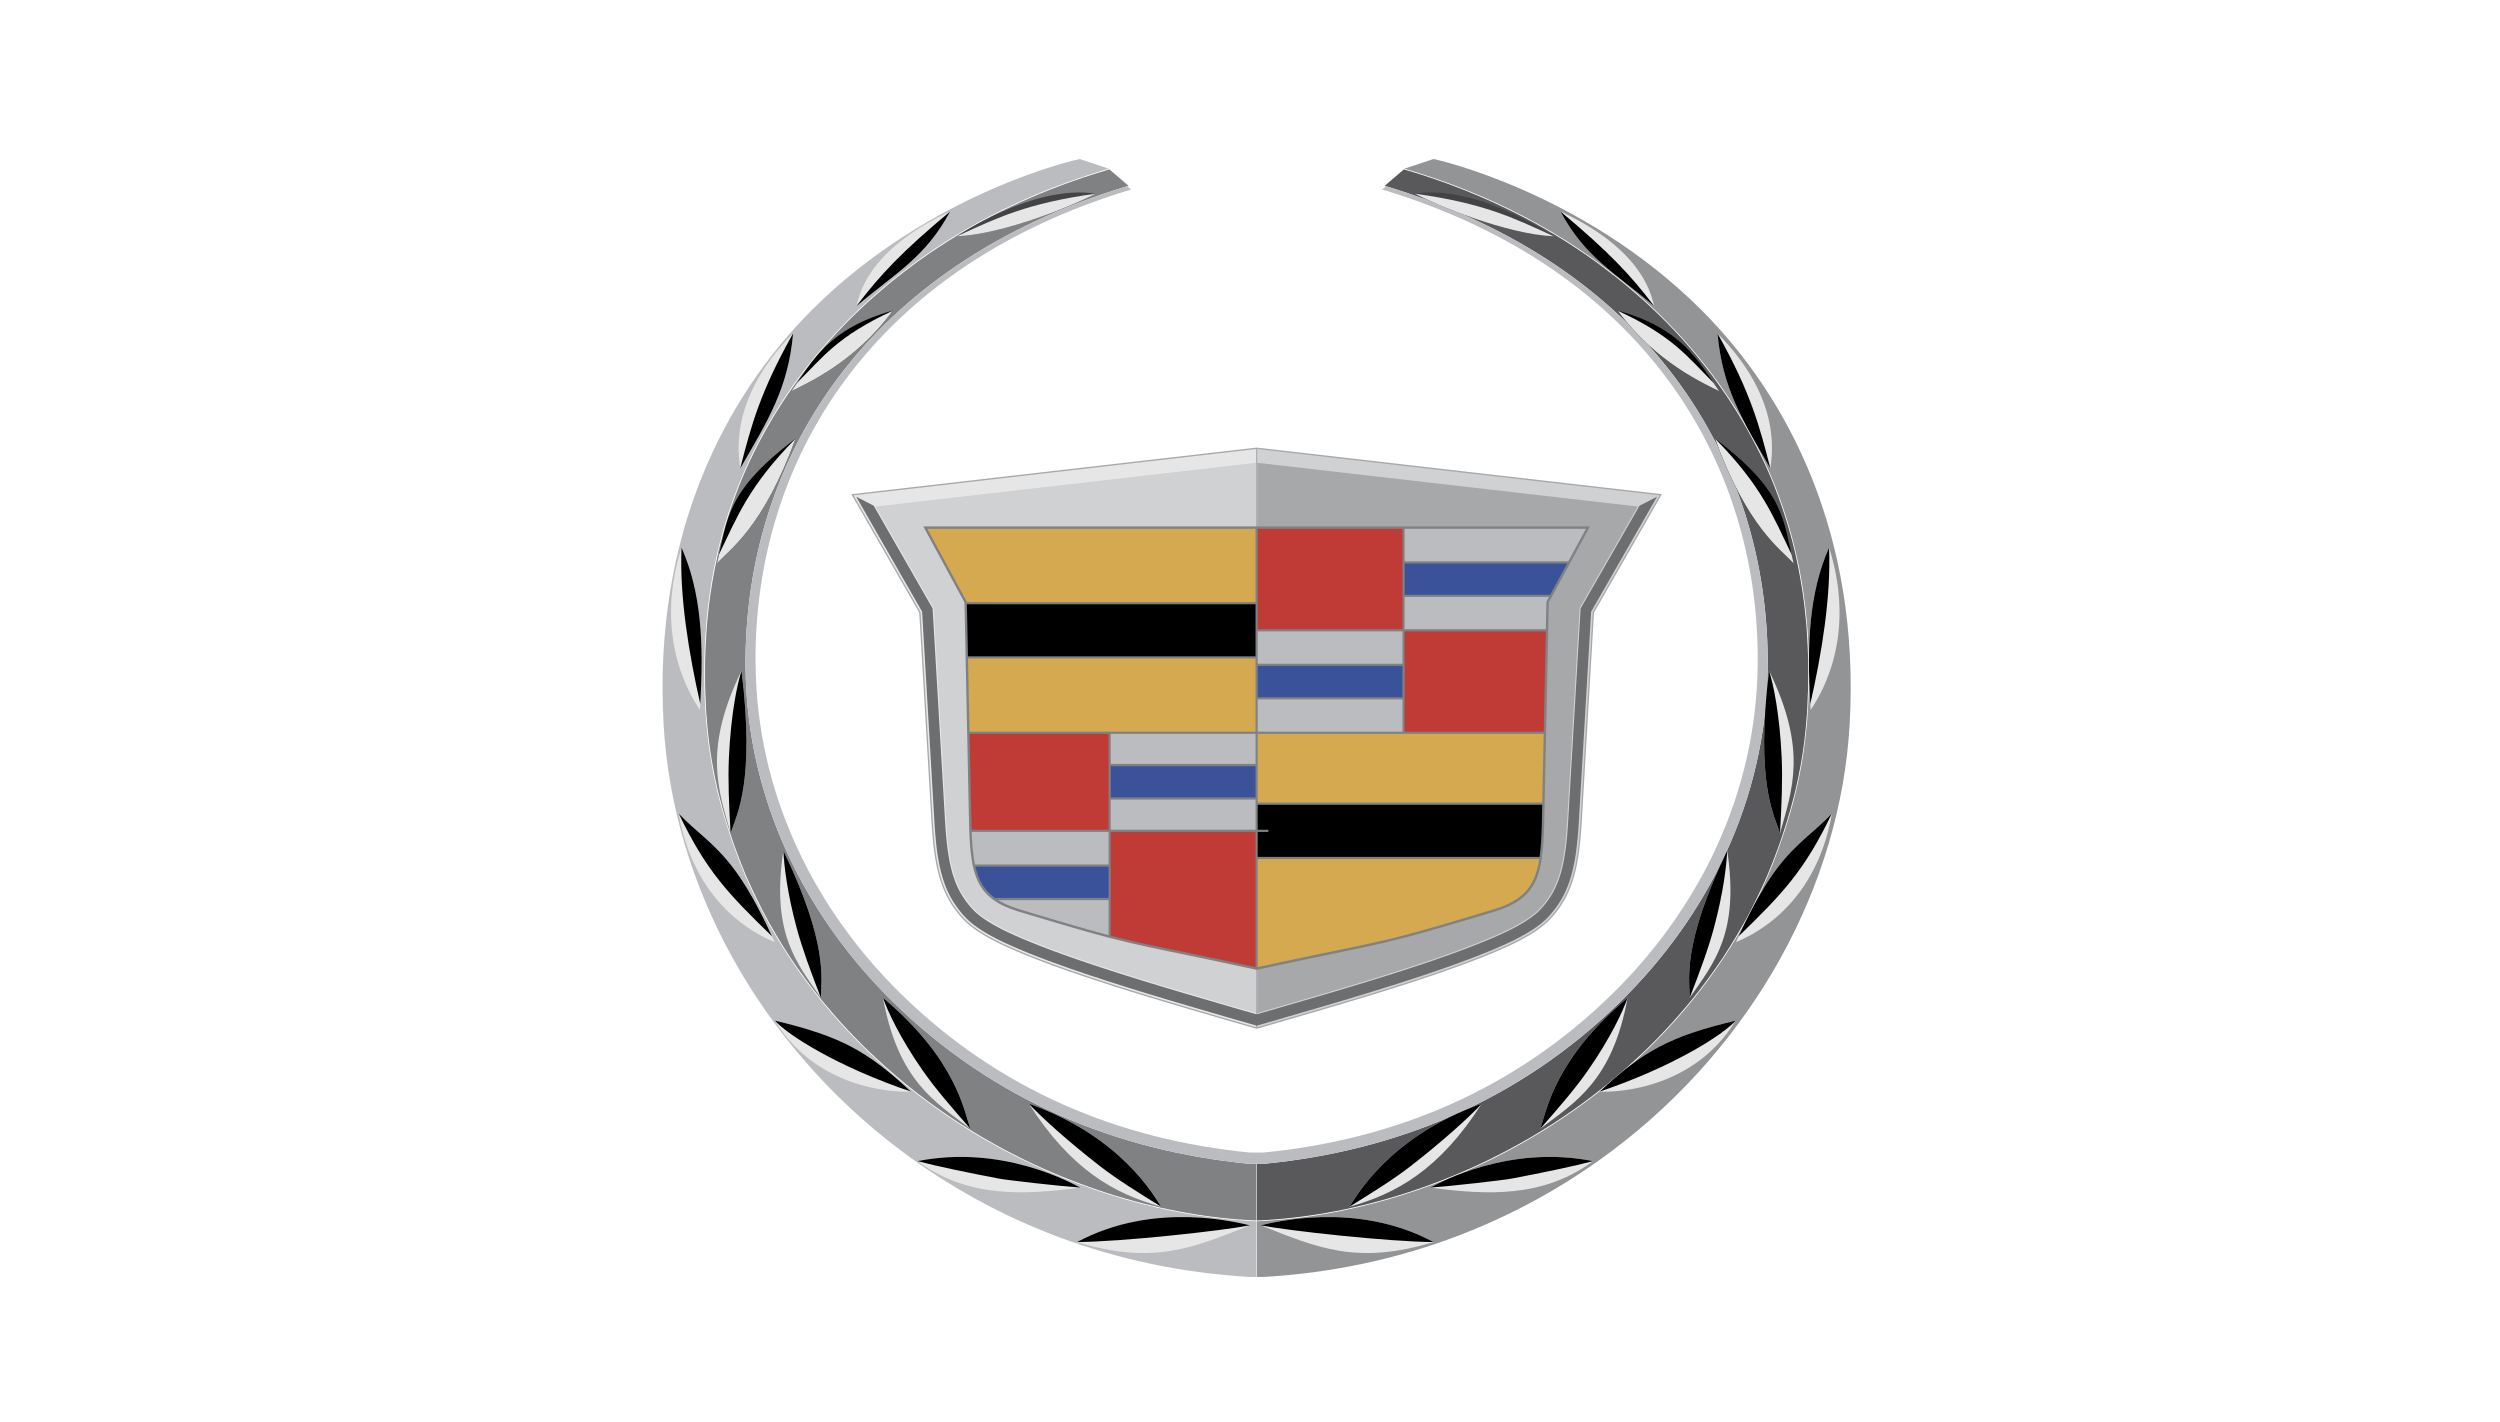 <svg width="283" height="161" viewBox="0 0 283 161" fill="none" xmlns="http://www.w3.org/2000/svg">
<path fill-rule="evenodd" clip-rule="evenodd" d="M142.276 131.749H143.025C158.137 130.291 172.002 124.549 183.294 113.531C193.256 103.811 199.969 90.594 200.105 75.554C200.317 52.007 186.509 29.969 156.744 21.035L158.92 19.172L159.246 19.271L160.1 19.529L160.995 19.81L161.915 20.113L162.864 20.437L163.838 20.785L164.828 21.159L165.86 21.558L166.903 21.984L167.971 22.438L169.058 22.921L170.154 23.434L171.28 23.978L172.404 24.553L173.558 25.163L174.707 25.805L175.858 26.483L177.026 27.196L178.192 27.947L179.371 28.735L180.549 29.564L181.711 30.432L182.133 30.754L182.553 31.082L182.987 31.414L183.404 31.752L183.826 32.095L184.247 32.442L184.657 32.796L185.073 33.154L185.494 33.519L185.916 33.888L186.332 34.265L186.742 34.646L187.149 35.033L187.57 35.426L187.974 35.826L188.383 36.231L188.791 36.643L189.193 37.06L189.603 37.485L189.997 37.915L190.402 38.352L190.794 38.795L191.189 39.245L191.58 39.7L191.971 40.164L192.349 40.634L192.73 41.111L193.111 41.595L193.488 42.086L193.869 42.584L194.234 43.088L194.6 43.6L195.154 44.4L195.709 45.213L196.241 46.041L196.769 46.883L197.284 47.741L197.783 48.612L198.272 49.499L198.746 50.401L199.208 51.32L199.656 52.255L200.086 53.206L200.506 54.173L200.901 55.158L201.28 56.16L201.647 57.178L201.995 58.214L202.326 59.269L202.636 60.341L202.932 61.433L203.203 62.544L203.445 63.673L203.676 64.822L203.882 65.989L204.071 67.176L204.235 68.383L204.368 69.612L204.492 70.861L204.571 72.13L204.638 73.42L204.683 74.732L204.694 76.065L204.683 77.42L204.668 78.115L204.638 78.799L204.612 79.472L204.586 80.133L204.545 80.785L204.492 81.427L204.438 82.061L204.383 82.684L204.316 83.301L204.248 83.909L204.164 84.51L204.086 85.103L203.991 85.691L203.893 86.272L203.788 86.848L203.676 87.418L203.57 87.986L203.445 88.55L203.328 89.109L203.19 89.665L203.057 90.218L202.906 90.768L202.758 91.319L202.608 91.866L202.443 92.413L202.284 92.961L202.108 93.508L201.93 94.055L201.753 94.604L201.568 95.155L201.376 95.707L201.173 96.262L200.631 97.688L200.059 99.094L199.437 100.482L198.785 101.85L198.108 103.2L197.39 104.529L196.63 105.838L195.847 107.126L195.035 108.394L194.18 109.64L193.297 110.865L192.393 112.067L191.457 113.247L190.482 114.404L189.494 115.538L188.473 116.649L187.431 117.735L186.363 118.798L185.264 119.835L184.15 120.846L183.016 121.833L181.863 122.794L180.685 123.727L179.492 124.635L178.274 125.517L177.039 126.37L175.795 127.195L174.523 127.992L173.247 128.761L171.946 129.501L170.642 130.212L169.316 130.893L168.315 131.392L167.302 131.871L166.281 132.333L165.265 132.775L164.251 133.2L163.222 133.607L162.202 133.995L161.186 134.366L160.171 134.719L159.158 135.055L158.141 135.373L157.122 135.672L156.12 135.955L155.118 136.22L154.116 136.469L153.129 136.699L152.138 136.913L151.151 137.11L150.175 137.29L149.199 137.453L148.237 137.6L147.289 137.729L146.34 137.842L145.401 137.945L144.463 138.027L143.555 138.091L142.644 138.139L142.276 138.154V131.749Z" fill="#59595B"/>
<path fill-rule="evenodd" clip-rule="evenodd" d="M125.58 19.172L127.755 21.035C97.991 29.969 84.182 52.007 84.394 75.554C84.529 90.594 91.243 103.811 101.205 113.531C112.496 124.549 126.361 130.291 141.474 131.749H142.223V138.153L141.855 138.138L140.944 138.09L140.036 138.026L139.098 137.944L138.164 137.848L137.216 137.734L136.268 137.606L135.305 137.458L134.33 137.295L133.354 137.115L132.367 136.919L131.376 136.705L130.388 136.474L129.386 136.225L128.384 135.96L127.382 135.677L126.363 135.378L125.347 135.06L124.332 134.724L123.318 134.371L122.302 134L121.282 133.612L120.253 133.205L119.239 132.78L118.223 132.338L117.202 131.876L116.188 131.397L115.187 130.898L113.86 130.218L112.557 129.507L111.258 128.767L109.982 127.998L108.709 127.201L107.465 126.375L106.229 125.523L105.012 124.64L103.818 123.733L102.64 122.799L101.487 121.838L100.352 120.851L99.239 119.84L98.139 118.803L97.071 117.741L96.029 116.654L95.009 115.544L94.021 114.409L93.046 113.253L92.112 112.072L91.207 110.87L90.323 109.645L89.469 108.399L88.657 107.132L87.873 105.843L87.114 104.534L86.396 103.205L85.718 101.856L85.067 100.487L84.444 99.1L83.873 97.693L83.331 96.267L83.128 95.713L82.936 95.16L82.751 94.608L82.573 94.058L82.395 93.511L82.219 92.964L82.06 92.416L81.894 91.869L81.745 91.322L81.598 90.772L81.447 90.221L81.314 89.666L81.176 89.11L81.059 88.551L80.933 87.987L80.828 87.419L80.716 86.85L80.611 86.273L80.513 85.692L80.419 85.104L80.341 84.511L80.257 83.91L80.189 83.302L80.122 82.685L80.065 82.062L80.012 81.428L79.958 80.786L79.917 80.134L79.891 79.473L79.865 78.8L79.835 78.117L79.82 77.421L79.808 76.066L79.82 74.733L79.865 73.421L79.932 72.131L80.013 70.862L80.136 69.613L80.269 68.384L80.433 67.177L80.621 65.99L80.828 64.823L81.059 63.674L81.301 62.545L81.572 61.434L81.869 60.343L82.178 59.27L82.509 58.215L82.857 57.179L83.224 56.16L83.602 55.159L83.997 54.174L84.418 53.207L84.848 52.256L85.296 51.321L85.757 50.402L86.231 49.501L86.72 48.614L87.218 47.743L87.734 46.885L88.262 46.043L88.794 45.215L89.348 44.402L89.902 43.603L90.268 43.09L90.632 42.586L91.013 42.088L91.39 41.597L91.771 41.113L92.152 40.636L92.53 40.166L92.922 39.702L93.314 39.247L93.709 38.797L94.102 38.354L94.505 37.917L94.9 37.487L95.309 37.062L95.711 36.645L96.121 36.233L96.528 35.828L96.932 35.429L97.353 35.035L97.759 34.648L98.169 34.267L98.586 33.89L99.008 33.521L99.429 33.156L99.845 32.798L100.254 32.444L100.675 32.097L101.097 31.754L101.513 31.416L101.947 31.084L102.368 30.756L102.79 30.434L103.951 29.566L105.13 28.737L106.309 27.949L107.475 27.198L108.643 26.484L109.794 25.806L110.943 25.164L112.097 24.554L113.221 23.979L114.347 23.435L115.443 22.922L116.53 22.439L117.598 21.985L118.642 21.559L119.674 21.16L120.664 20.786L121.638 20.438L122.586 20.114L123.507 19.811L124.402 19.53L125.256 19.272L125.58 19.172Z" fill="#808183"/>
<path fill-rule="evenodd" clip-rule="evenodd" d="M142.276 138.244H142.322C150.514 137.928 160.135 135.613 169.354 130.981C183.524 123.862 195.704 111.621 201.248 96.299C203.402 90.354 204.635 84.911 204.774 77.424C205.056 62.828 200.679 52.014 194.677 43.547C190.76 38.036 186.263 33.77 181.765 30.359C173.432 24.032 164.881 20.834 159.002 19.103L159.034 19.076L162.28 18C162.313 17.989 179.136 21.634 192.615 35.111C202.451 44.947 210.576 60.567 209.383 81.955C208.366 100.195 198.533 118.184 182.573 130.204C171.888 138.251 158.488 143.662 143.031 144.551H142.277L142.276 138.244Z" fill="#929496"/>
<path fill-rule="evenodd" clip-rule="evenodd" d="M122.219 18L125.465 19.075L125.497 19.102C119.619 20.832 111.068 24.032 102.734 30.358C98.237 33.769 93.739 38.035 89.822 43.546C83.821 52.013 79.445 62.827 79.727 77.422C79.865 84.91 81.098 90.353 83.252 96.298C88.796 111.62 100.974 123.864 115.146 130.98C124.366 135.615 133.986 137.927 142.178 138.242H142.224V144.55H141.471C126.013 143.662 112.613 138.25 101.928 130.203C85.967 118.184 76.134 100.195 75.116 81.955C73.924 60.567 82.049 44.946 91.884 35.111C105.364 21.634 122.186 17.989 122.219 18Z" fill="#BBBCBF"/>
<path fill-rule="evenodd" clip-rule="evenodd" d="M144.916 115.696L145.482 115.529L146.082 115.352L146.719 115.167L147.394 114.97L148.101 114.764L148.839 114.549L149.606 114.324L150.398 114.09L151.214 113.85L152.051 113.601L152.907 113.344L153.777 113.082L154.662 112.814L155.559 112.54L156.464 112.259L157.375 111.974L158.289 111.685L159.207 111.391L160.122 111.094L161.035 110.792L161.942 110.488L162.841 110.181L163.729 109.872L164.605 109.56L165.465 109.248L166.308 108.933L167.133 108.62L167.936 108.303L168.713 107.988L169.464 107.672L170.189 107.355L170.88 107.04L171.251 106.865L171.611 106.688L171.959 106.51L172.296 106.331L172.623 106.151L172.939 105.97L173.241 105.789L173.534 105.607L173.813 105.424L174.081 105.241L174.337 105.056L174.581 104.87L174.813 104.683L175.034 104.492L175.242 104.298L175.433 104.106L175.662 103.855L175.881 103.605L176.089 103.351L176.29 103.093L176.484 102.829L176.67 102.56L176.848 102.285L177.018 102.003L177.179 101.716L177.333 101.423L177.479 101.124L177.616 100.818L177.746 100.507L177.868 100.188L177.981 99.865L178.09 99.534L178.19 99.195L178.282 98.851L178.369 98.5L178.451 98.139L178.525 97.771L178.594 97.394L178.659 97.008L178.72 96.613L178.774 96.207L178.825 95.792L178.871 95.366L178.915 94.928L178.954 94.479L178.99 94.016L179.023 93.542L179.054 93.056L180.443 69.343L188.128 55.942L142.25 50.666L96.372 55.942L104.057 69.343L105.445 93.056L105.475 93.542L105.509 94.016L105.545 94.479L105.585 94.928L105.627 95.366L105.674 95.792L105.725 96.207L105.78 96.613L105.84 97.008L105.904 97.394L105.974 97.771L106.049 98.14L106.131 98.501L106.217 98.851L106.31 99.195L106.41 99.534L106.518 99.866L106.632 100.189L106.754 100.507L106.883 100.818L107.021 101.124L107.166 101.423L107.32 101.716L107.481 102.003L107.651 102.285L107.83 102.561L108.015 102.829L108.209 103.094L108.411 103.351L108.62 103.605L108.838 103.855L109.068 104.106L109.258 104.298L109.467 104.492L109.687 104.683L109.919 104.87L110.163 105.056L110.419 105.241L110.687 105.424L110.967 105.607L111.259 105.789L111.561 105.97L111.877 106.151L112.204 106.331L112.541 106.51L112.89 106.688L113.25 106.865L113.62 107.04L114.311 107.355L115.035 107.672L115.787 107.988L116.564 108.303L117.366 108.62L118.191 108.933L119.034 109.248L119.895 109.56L120.771 109.872L121.659 110.181L122.558 110.488L123.464 110.792L124.377 111.094L125.294 111.391L126.21 111.685L127.124 111.974L128.036 112.259L128.941 112.54L129.837 112.814L130.722 113.082L131.594 113.344L132.448 113.601L133.286 113.85L134.101 114.09L134.893 114.324L135.661 114.549L136.399 114.764L137.106 114.97L137.781 115.167L138.418 115.352L139.018 115.529L139.584 115.696L142.25 116.462L144.916 115.696Z" fill="#A6A8AA"/>
<path fill-rule="evenodd" clip-rule="evenodd" d="M127.607 21.081L128.039 21.453C98.858 30.25 85.319 51.95 85.529 75.135C85.662 89.945 92.243 102.959 102.01 112.531C113.08 123.379 126.674 129.031 141.49 130.468H143.01C157.826 129.032 171.419 123.379 182.49 112.531C192.257 102.959 198.839 89.945 198.972 75.135C199.18 51.95 185.641 30.25 156.46 21.453L156.893 21.081C186.553 30.044 200.318 52.047 200.105 75.554C199.969 90.594 193.256 103.812 183.294 113.532C172.003 124.549 158.137 130.291 143.025 131.749H141.474C126.361 130.291 112.497 124.549 101.205 113.532C91.243 103.812 84.53 90.594 84.395 75.554C84.183 52.047 97.947 30.044 127.607 21.081Z" fill="#BBBCBF"/>
<path fill-rule="evenodd" clip-rule="evenodd" d="M87.716 115.534C95.231 117.313 98.237 119.015 103.113 123.569C103.13 123.587 93.012 124.182 87.716 115.534ZM87.688 106.655C86.632 106.151 78.769 103.21 76.821 92.084C78.803 94.198 80.776 95.314 83.046 98.311C84.453 100.169 85.977 102.84 87.688 106.655ZM79.233 80.371C78.628 79.388 73.773 72.678 77.147 61.976C79.498 67.31 79.679 73.285 79.233 80.371ZM83.791 53.035C83.725 52.002 82.132 45.45 89.777 37.74C89.227 44 86.914 47.604 83.791 53.035ZM96.919 34.685C97.258 33.798 97.772 28.511 107.565 23.921C104.733 29.198 101.392 30.868 96.919 34.685Z" fill="#E6E6E7"/>
<path fill-rule="evenodd" clip-rule="evenodd" d="M108.324 26.747C108.311 26.747 116.963 20.817 124.019 21.924C121.755 23.154 113.665 26.529 108.324 26.747Z" fill="#434244"/>
<path fill-rule="evenodd" clip-rule="evenodd" d="M81.143 63.805C82.61 62.176 86.378 59.76 90.066 49.639C82.028 55.741 82.429 58.74 81.143 63.805ZM89.573 44.296C91.108 43.497 96.74 41.104 101.074 35.158C93.755 37.198 92.014 40.812 89.573 44.296Z" fill="black"/>
<path fill-rule="evenodd" clip-rule="evenodd" d="M82.702 94.326C83.417 92.184 85.488 88.515 83.942 75.922C79.568 84.902 81.32 89.36 82.702 94.326ZM92.923 112.948C92.955 110.817 93.789 106.889 88.675 96.282C87.272 105.668 90.193 109.022 92.923 112.948ZM109.845 127.777C109.118 125.72 108.264 119.942 99.954 112.952C101.671 122.372 105.896 124.773 109.845 127.777ZM131.442 136.598C130.722 135.529 127.024 128.686 116.467 124.935C121.228 132.396 126.136 135.145 131.442 136.598ZM122.298 134.441C121.207 133.862 113.405 129.547 103.861 131.438C109.55 135.609 115.73 135.292 122.298 134.441ZM141.495 138.703C140.241 138.436 130.724 135.868 121.922 140.602C130.585 143.216 135.02 141.274 141.495 138.703Z" fill="#E6E6E7"/>
<path fill-rule="evenodd" clip-rule="evenodd" d="M141.495 138.703C140.241 138.436 130.728 135.869 121.927 140.599C126.975 140.574 138.351 139.324 141.482 138.709C141.486 138.707 141.491 138.705 141.495 138.703ZM122.297 134.44C121.204 133.859 113.403 129.546 103.86 131.438L103.864 131.44C106.137 132.041 109.662 132.764 113.041 133.411C114.043 133.602 119.814 134.254 122.297 134.44ZM87.716 115.534C95.23 117.313 98.236 119.015 103.11 123.567C94.792 120.752 89.184 117.17 87.716 115.534ZM76.83 92.093C78.809 94.2 80.778 95.317 83.044 98.309C84.368 100.057 85.796 102.523 87.383 105.983C82.394 101.135 79.955 98.603 76.83 92.093ZM92.922 112.944C92.956 110.813 93.785 106.884 88.677 96.288C88.754 98.048 89.137 101.132 90.167 104.984C90.812 107.386 91.757 109.937 92.922 112.944ZM82.702 94.324C83.417 92.181 85.486 88.512 83.942 75.93C83.468 77.348 82.741 80.822 82.515 85.698C82.396 88.233 82.515 91.024 82.702 94.324ZM109.844 127.776C109.118 125.719 108.264 119.942 99.955 112.952C100.463 114.421 101.872 117.481 104.43 121.153C105.865 123.214 107.68 125.312 109.844 127.776C109.843 127.776 109.843 127.776 109.844 127.776ZM77.148 61.98C79.422 67.141 79.664 72.902 79.273 79.69C77.981 74.009 76.912 67.521 77.148 61.98Z" fill="black"/>
<path fill-rule="evenodd" clip-rule="evenodd" d="M81.143 63.805C82.61 62.176 86.377 59.76 90.065 49.642C84.745 55.032 83.485 58.453 81.397 62.743C81.318 63.088 81.235 63.44 81.143 63.805ZM89.573 44.296C91.107 43.498 96.731 41.108 101.063 35.174C94.799 38.063 93.144 40.428 90.236 43.328C90.017 43.652 89.799 43.974 89.573 44.296Z" fill="#E6E6E7"/>
<path fill-rule="evenodd" clip-rule="evenodd" d="M131.442 136.598C130.722 135.529 127.024 128.686 116.467 124.934L116.478 124.952C117.858 126.449 120.948 129.243 124.57 132.047C126.495 133.536 128.799 134.963 131.434 136.596L131.442 136.598ZM83.791 53.035V53.024C85.049 48.127 86.029 44.421 89.774 37.745L89.778 37.741C89.227 44 86.914 47.603 83.791 53.035ZM96.919 34.685C99.664 31.072 102.124 28.469 107.56 23.932C104.729 29.2 101.389 30.87 96.919 34.685Z" fill="black"/>
<path fill-rule="evenodd" clip-rule="evenodd" d="M108.324 26.747L108.328 26.744C113 24.599 116.25 23.017 124.014 21.925C121.748 23.157 113.663 26.529 108.324 26.747ZM196.482 115.534C188.967 117.313 185.961 119.015 181.084 123.569C181.067 123.587 191.186 124.183 196.482 115.534ZM196.511 106.655C197.567 106.151 205.43 103.21 207.378 92.084C205.396 94.198 203.423 95.314 201.152 98.31C199.745 100.169 198.222 102.84 196.511 106.655ZM204.966 80.37C205.57 79.388 210.425 72.678 207.052 61.976C204.701 67.31 204.52 73.285 204.966 80.37ZM200.407 53.035C200.473 52.002 202.067 45.45 194.421 37.74C194.972 44 197.284 47.604 200.407 53.035ZM187.28 34.685C186.941 33.797 186.427 28.511 176.633 23.921C179.466 29.198 182.806 30.868 187.28 34.685Z" fill="#E6E6E7"/>
<path fill-rule="evenodd" clip-rule="evenodd" d="M175.875 26.747C175.889 26.747 167.237 20.817 160.181 21.924C162.443 23.154 170.534 26.529 175.875 26.747Z" fill="#434244"/>
<path fill-rule="evenodd" clip-rule="evenodd" d="M203.056 63.805C201.588 62.176 197.821 59.76 194.132 49.639C202.17 55.741 201.769 58.74 203.056 63.805ZM194.625 44.296C193.091 43.497 187.458 41.104 183.123 35.158C190.444 37.198 192.184 40.812 194.625 44.296Z" fill="black"/>
<path fill-rule="evenodd" clip-rule="evenodd" d="M201.497 94.326C200.782 92.184 198.711 88.515 200.257 75.922C204.631 84.902 202.879 89.36 201.497 94.326ZM191.275 112.948C191.245 110.817 190.409 106.889 195.523 96.282C196.926 105.668 194.005 109.022 191.275 112.948ZM174.355 127.777C175.08 125.72 175.934 119.942 184.244 112.952C182.528 122.372 178.302 124.773 174.355 127.777ZM152.758 136.598C153.477 135.529 157.174 128.686 167.732 124.935C162.97 132.396 158.061 135.145 152.758 136.598ZM161.901 134.441C162.992 133.862 170.794 129.547 180.339 131.438C174.649 135.609 168.47 135.292 161.901 134.441ZM142.704 138.703C143.958 138.436 153.475 135.868 162.277 140.602C153.613 143.216 149.179 141.274 142.704 138.703Z" fill="#E6E6E7"/>
<path fill-rule="evenodd" clip-rule="evenodd" d="M142.704 138.703C143.957 138.436 153.471 135.869 162.272 140.599C157.224 140.574 145.848 139.324 142.716 138.709L142.704 138.703ZM161.902 134.44C162.995 133.859 170.796 129.546 180.339 131.438L180.335 131.44C178.061 132.041 174.537 132.764 171.158 133.411C170.156 133.602 164.385 134.254 161.902 134.44ZM196.483 115.534C188.969 117.313 185.963 119.015 181.088 123.567C189.406 120.752 195.014 117.17 196.483 115.534ZM207.368 92.093C205.39 94.2 203.42 95.317 201.152 98.309C199.829 100.057 198.402 102.523 196.815 105.983C201.805 101.135 204.244 98.603 207.368 92.093ZM191.275 112.944C191.243 110.813 190.412 106.884 195.519 96.288C195.444 98.048 195.061 101.132 194.03 104.984C193.387 107.386 192.441 109.937 191.275 112.944ZM201.496 94.324C200.781 92.181 198.713 88.512 200.256 75.93C200.73 77.348 201.457 80.822 201.684 85.698C201.802 88.233 201.684 91.024 201.496 94.324ZM174.355 127.776C175.08 125.719 175.934 119.942 184.244 112.952C183.736 114.421 182.325 117.481 179.769 121.153C178.334 123.214 176.518 125.312 174.355 127.776ZM207.05 61.98C204.776 67.141 204.535 72.902 204.926 79.69C206.217 74.009 207.286 67.521 207.05 61.98Z" fill="black"/>
<path fill-rule="evenodd" clip-rule="evenodd" d="M203.056 63.805C201.588 62.176 197.822 59.76 194.134 49.642C199.453 55.032 200.714 58.453 202.801 62.743C202.88 63.088 202.963 63.44 203.056 63.805ZM194.625 44.296C193.092 43.498 187.467 41.108 183.135 35.174C189.399 38.063 191.054 40.428 193.961 43.328C194.18 43.652 194.4 43.974 194.625 44.296Z" fill="#E6E6E7"/>
<path fill-rule="evenodd" clip-rule="evenodd" d="M152.758 136.598C153.477 135.529 157.174 128.686 167.732 124.934L167.72 124.952C166.34 126.449 163.25 129.243 159.628 132.047C157.703 133.536 155.398 134.963 152.764 136.596L152.758 136.598ZM200.407 53.035L200.408 53.024C199.15 48.127 198.17 44.421 194.424 37.745L194.421 37.741C194.972 44 197.284 47.603 200.407 53.035ZM187.28 34.685L187.279 34.684C184.534 31.071 182.073 28.469 176.639 23.932C179.47 29.2 182.81 30.87 187.28 34.685Z" fill="black"/>
<path fill-rule="evenodd" clip-rule="evenodd" d="M175.875 26.747L175.871 26.744C171.199 24.599 167.948 23.017 160.185 21.925C162.45 23.157 170.536 26.529 175.875 26.747ZM142.189 50.829L96.619 56.069L104.206 69.297L105.595 93.046L105.626 93.532L105.659 94.004L105.695 94.466L105.735 94.915L105.778 95.35L105.824 95.775L105.874 96.188L105.929 96.592L105.989 96.984L106.052 97.367L106.122 97.74L106.196 98.106L106.277 98.464L106.362 98.812L106.455 99.152L106.554 99.487L106.66 99.816L106.773 100.135L106.894 100.448L107.021 100.756L107.156 101.057L107.3 101.352L107.452 101.642L107.611 101.922L107.779 102.202L107.955 102.473L108.138 102.738L108.328 102.999L108.528 103.253L108.734 103.505L108.95 103.75L109.176 103.998L109.362 104.187L109.566 104.376L109.783 104.564L110.011 104.748L110.251 104.932L110.504 105.114L110.769 105.295L111.046 105.475L111.336 105.657L111.636 105.836L111.95 106.016L112.274 106.194L112.61 106.373L112.956 106.55L113.314 106.726L113.682 106.899L114.372 107.214L115.093 107.529L115.845 107.844L116.619 108.159L117.421 108.475L118.242 108.788L119.085 109.103L119.945 109.415L120.82 109.726L121.707 110.034L122.605 110.341L123.511 110.646L124.423 110.947L125.338 111.244L126.255 111.538L127.169 111.827L128.08 112.112L128.984 112.392L129.88 112.667L130.765 112.934L131.635 113.197L132.491 113.452L133.327 113.701L134.142 113.941L134.935 114.176L135.702 114.4L136.44 114.615L137.148 114.822L137.821 115.019L138.46 115.204L139.06 115.381L139.625 115.547L142.189 116.284V50.829Z" fill="#E6E6E7"/>
<path fill-rule="evenodd" clip-rule="evenodd" d="M144.875 115.547L145.44 115.381L146.04 115.204L146.678 115.019L147.352 114.822L148.059 114.615L148.797 114.4L149.565 114.176L150.357 113.941L151.172 113.701L152.008 113.452L152.864 113.197L153.734 112.934L154.619 112.667L155.515 112.392L156.419 112.112L157.33 111.827L158.244 111.538L159.161 111.244L160.076 110.947L160.988 110.646L161.894 110.341L162.793 110.034L163.68 109.726L164.555 109.415L165.415 109.103L166.257 108.788L167.079 108.475L167.881 108.159L168.657 107.844L169.407 107.529L170.128 107.214L170.819 106.899L171.186 106.726L171.544 106.549L171.891 106.373L172.226 106.194L172.55 106.016L172.864 105.836L173.165 105.657L173.454 105.476L173.731 105.295L173.996 105.114L174.249 104.932L174.489 104.748L174.718 104.564L174.934 104.376L175.138 104.187L175.324 103.998L175.552 103.75L175.765 103.505L175.973 103.254L176.172 102.998L176.362 102.738L176.546 102.473L176.721 102.201L176.889 101.922L177.048 101.642L177.2 101.352L177.344 101.057L177.479 100.756L177.607 100.448L177.727 100.134L177.839 99.815L177.945 99.487L178.045 99.152L178.138 98.812L178.223 98.463L178.303 98.105L178.377 97.74L178.447 97.367L178.51 96.984L178.57 96.592L178.625 96.188L178.675 95.775L178.722 95.35L178.765 94.914L178.804 94.466L178.84 94.004L178.873 93.532L178.903 93.046L180.294 69.297L187.88 56.069L142.31 50.829V116.284L144.875 115.547ZM142.189 52.386L99.098 57.341L105.69 68.832L107.101 92.949C107.403 98.109 108.122 100.648 110.255 102.916C110.976 103.683 112.417 104.61 114.305 105.489C121.246 108.724 134.268 112.349 140.036 114.058L142.189 114.676V52.386Z" fill="#D0D1D3"/>
<path fill-rule="evenodd" clip-rule="evenodd" d="M144.463 114.059C150.231 112.351 163.251 108.726 170.196 105.49C172.083 104.611 173.523 103.684 174.245 102.917C176.378 100.649 177.097 98.111 177.399 92.95L178.81 68.833L185.401 57.342L142.31 52.387V114.677L144.463 114.059Z" fill="#A6A8AA"/>
<path fill-rule="evenodd" clip-rule="evenodd" d="M142.249 109.787L140.099 109.325C127.041 106.529 128.538 107.191 115.319 103.196C110.4 101.71 109.865 98.977 109.698 93.422L109.176 68.194L104.512 59.586H179.987L175.323 68.194L174.801 93.422C174.635 98.977 174.1 101.709 169.181 103.196C155.962 107.191 157.459 106.529 144.401 109.325L142.249 109.787Z" fill="#808183"/>
<path fill-rule="evenodd" clip-rule="evenodd" d="M174.578 91.103L174.53 93.415L174.494 94.419L174.443 95.358L174.372 96.232L174.281 97H142.371V94.174H143.58V93.929H142.371V91.103H174.578ZM109.574 74.3L109.453 68.402H142.129V74.3H109.574Z" fill="black"/>
<path fill-rule="evenodd" clip-rule="evenodd" d="M174.242 97.247L174.149 97.795L173.984 98.487L173.781 99.125L173.531 99.708L173.228 100.244L172.87 100.734L172.446 101.184L171.95 101.597L171.376 101.977L170.714 102.324L169.958 102.641L169.1 102.929L167.906 103.289L166.791 103.624L165.75 103.937L164.781 104.224L163.875 104.49L163.029 104.737L162.237 104.965L161.496 105.177L160.796 105.374L160.136 105.556L159.507 105.725L158.906 105.884L158.326 106.033L157.766 106.174L157.214 106.308L156.669 106.438L156.125 106.565L155.575 106.689L155.014 106.813L154.438 106.937L153.841 107.065L153.217 107.196L152.562 107.333L151.869 107.477L151.133 107.628L150.349 107.79L149.513 107.964L148.618 108.149L147.659 108.35L146.631 108.565L145.528 108.799L144.346 109.051L142.371 109.475V97.247H174.242ZM174.744 83.073L174.583 90.855H142.371V83.073H174.744ZM109.448 68.155L109.446 68.118L104.974 59.864H142.129V68.155H109.448ZM109.751 82.825L109.58 74.546H142.129V82.825H109.751Z" fill="#D4A950"/>
<path fill-rule="evenodd" clip-rule="evenodd" d="M142.371 78.923V75.385H158.765V78.923H142.371ZM177.399 63.789L175.482 67.328H159.005V63.789H177.399ZM142.129 86.73V90.269H125.735V86.73H142.129ZM112.624 101.646L112.549 101.597L112.054 101.185L111.63 100.735L111.272 100.244L110.969 99.708L110.719 99.125L110.515 98.487L110.426 98.109H125.494V101.646H112.624Z" fill="#3A529A"/>
<path fill-rule="evenodd" clip-rule="evenodd" d="M142.371 75.137V71.472H158.765V75.137H142.371ZM158.765 82.825H142.371V79.17H158.765V82.825ZM175.348 67.574L175.052 68.118L174.988 71.225H159.005V67.574H175.348ZM159.005 59.864H179.525L177.533 63.541H159.005V59.864ZM142.129 90.516V93.927H125.735V90.516H142.129ZM125.735 83.073H142.129V86.481H125.735V83.073ZM110.367 97.86L110.351 97.795L110.223 97.043L110.127 96.231L110.057 95.358L110.006 94.419L109.998 94.175H125.493V97.86H110.367ZM125.493 105.857L124.993 105.725L124.364 105.556L123.703 105.374L123.004 105.177L122.261 104.965L121.47 104.737L120.625 104.49L119.719 104.224L118.75 103.937L117.709 103.624L116.593 103.289L115.399 102.929L114.541 102.641L113.785 102.324L113.124 101.977L112.999 101.894H125.493V105.857Z" fill="#BBBCBF"/>
<path fill-rule="evenodd" clip-rule="evenodd" d="M174.984 71.472L174.749 82.825H159.005V71.472H174.984ZM142.371 59.864H158.765V71.225H142.371V59.864ZM109.988 93.927L109.97 93.414L109.756 83.073H125.494V93.927H109.988ZM142.129 109.475L140.154 109.051L138.972 108.799L137.869 108.565L136.841 108.35L135.881 108.149L134.986 107.964L134.15 107.79L133.367 107.628L132.631 107.477L131.939 107.333L131.283 107.196L130.659 107.065L130.061 106.937L129.485 106.813L128.926 106.689L128.375 106.565L127.831 106.438L127.286 106.308L126.734 106.174L126.172 106.033L125.735 105.921V94.175H142.129V109.475Z" fill="#C03B35"/>
<path fill-rule="evenodd" clip-rule="evenodd" d="M144.826 115.368L145.39 115.202L145.99 115.025L146.628 114.84L147.302 114.643L148.01 114.437L148.749 114.222L149.515 113.997L150.307 113.763L151.122 113.522L151.958 113.275L152.813 113.018L153.683 112.756L154.568 112.489L155.464 112.214L156.367 111.934L157.277 111.649L158.191 111.36L159.107 111.067L160.021 110.769L160.933 110.469L161.837 110.165L162.734 109.858L163.621 109.55L164.495 109.239L165.353 108.928L166.194 108.615L167.016 108.301L167.815 107.987L168.589 107.672L169.337 107.358L170.056 107.043L170.744 106.73L171.11 106.558L171.465 106.382L171.808 106.207L172.142 106.03L172.463 105.853L172.775 105.674L173.072 105.497L173.358 105.318L173.632 105.139L173.893 104.961L174.144 104.781L174.379 104.601L174.604 104.42L174.815 104.236L175.013 104.052L175.194 103.868L175.418 103.625L175.629 103.382L175.834 103.136L176.028 102.884L176.216 102.629L176.397 102.368L176.569 102.1L176.734 101.827L176.891 101.551L177.038 101.267L177.179 100.977L177.313 100.681L177.439 100.378L177.558 100.068L177.667 99.754L177.773 99.432L177.871 99.1L177.962 98.764L178.047 98.42L178.126 98.066L178.199 97.704L178.269 97.334L178.331 96.954L178.391 96.564L178.445 96.163L178.496 95.752L178.542 95.331L178.585 94.896L178.623 94.451L178.659 93.991L178.692 93.519L178.723 93.034L180.116 69.242L187.58 56.228L185.597 57.245L178.928 68.871L177.518 92.957L177.488 93.435L177.457 93.897L177.42 94.345L177.383 94.778L177.342 95.2L177.298 95.607L177.249 96.001L177.198 96.383L177.141 96.753L177.081 97.114L177.016 97.462L176.948 97.8L176.873 98.128L176.796 98.446L176.712 98.755L176.623 99.056L176.529 99.347L176.428 99.632L176.322 99.91L176.21 100.178L176.092 100.441L175.968 100.697L175.837 100.947L175.699 101.192L175.553 101.432L175.401 101.668L175.242 101.898L175.076 102.126L174.902 102.348L174.72 102.569L174.529 102.787L174.331 103.003L174.184 103.152L174.02 103.305L173.842 103.461L173.647 103.617L173.436 103.778L173.213 103.939L172.973 104.102L172.721 104.268L172.455 104.433L172.177 104.6L171.883 104.768L171.58 104.935L171.263 105.102L170.935 105.27L170.597 105.436L170.247 105.602L169.575 105.909L168.873 106.216L168.137 106.524L167.377 106.833L166.589 107.143L165.778 107.453L164.947 107.763L164.097 108.071L163.23 108.379L162.351 108.685L161.46 108.989L160.56 109.291L159.655 109.591L158.745 109.886L157.834 110.177L156.924 110.465L156.017 110.749L155.117 111.028L154.224 111.302L153.343 111.569L152.473 111.83L151.622 112.086L150.788 112.334L149.974 112.574L149.183 112.807L148.418 113.03L147.68 113.245L146.974 113.452L146.299 113.649L145.659 113.836L145.058 114.012L144.496 114.178L142.25 114.823L140.004 114.178L139.441 114.012L138.841 113.836L138.201 113.649L137.527 113.452L136.82 113.245L136.082 113.03L135.316 112.807L134.526 112.574L133.713 112.334L132.877 112.086L132.026 111.83L131.156 111.569L130.275 111.302L129.382 111.028L128.483 110.749L127.575 110.465L126.667 110.177L125.756 109.886L124.846 109.591L123.939 109.291L123.04 108.989L122.149 108.685L121.27 108.379L120.403 108.071L119.553 107.763L118.722 107.453L117.91 107.143L117.124 106.833L116.362 106.524L115.628 106.216L114.925 105.909L114.255 105.602L113.905 105.437L113.565 105.27L113.237 105.102L112.92 104.935L112.617 104.768L112.323 104.6L112.045 104.433L111.779 104.268L111.527 104.102L111.288 103.939L111.064 103.778L110.854 103.617L110.66 103.461L110.481 103.305L110.316 103.152L110.169 103.003L109.971 102.787L109.781 102.569L109.599 102.348L109.424 102.126L109.258 101.898L109.099 101.668L108.948 101.433L108.802 101.192L108.663 100.947L108.533 100.697L108.408 100.441L108.289 100.178L108.177 99.909L108.072 99.633L107.972 99.348L107.876 99.056L107.788 98.755L107.703 98.446L107.626 98.129L107.552 97.8L107.483 97.462L107.418 97.114L107.359 96.753L107.301 96.383L107.25 96.002L107.201 95.606L107.158 95.2L107.116 94.778L107.078 94.345L107.043 93.897L107.011 93.435L106.98 92.957L105.571 68.871L98.905 57.246L96.92 56.228L104.384 69.242L105.776 93.034L105.807 93.519L105.839 93.991L105.875 94.451L105.915 94.897L105.958 95.331L106.003 95.752L106.054 96.163L106.108 96.564L106.168 96.954L106.231 97.334L106.3 97.704L106.373 98.067L106.453 98.421L106.537 98.764L106.629 99.1L106.727 99.432L106.832 99.755L106.943 100.069L107.061 100.378L107.186 100.681L107.32 100.977L107.461 101.267L107.61 101.551L107.766 101.827L107.931 102.101L108.104 102.369L108.285 102.629L108.472 102.884L108.668 103.136L108.871 103.382L109.083 103.625L109.306 103.868L109.486 104.052L109.685 104.236L109.897 104.42L110.12 104.601L110.358 104.781L110.607 104.961L110.868 105.139L111.142 105.318L111.428 105.497L111.725 105.674L112.037 105.853L112.358 106.03L112.692 106.207L113.035 106.382L113.391 106.558L113.758 106.73L114.444 107.043L115.162 107.358L115.912 107.672L116.685 107.987L117.485 108.301L118.305 108.615L119.146 108.928L120.005 109.239L120.878 109.55L121.765 109.858L122.662 110.165L123.566 110.469L124.479 110.769L125.393 111.067L126.309 111.36L127.222 111.649L128.132 111.934L129.036 112.214L129.931 112.489L130.816 112.756L131.686 113.018L132.542 113.275L133.377 113.522L134.193 113.763L134.984 113.997L135.752 114.222L136.489 114.437L137.197 114.643L137.872 114.84L138.509 115.025L139.109 115.202L139.674 115.368L142.25 116.108L144.826 115.368Z" fill="#6D6E70"/>
</svg>
